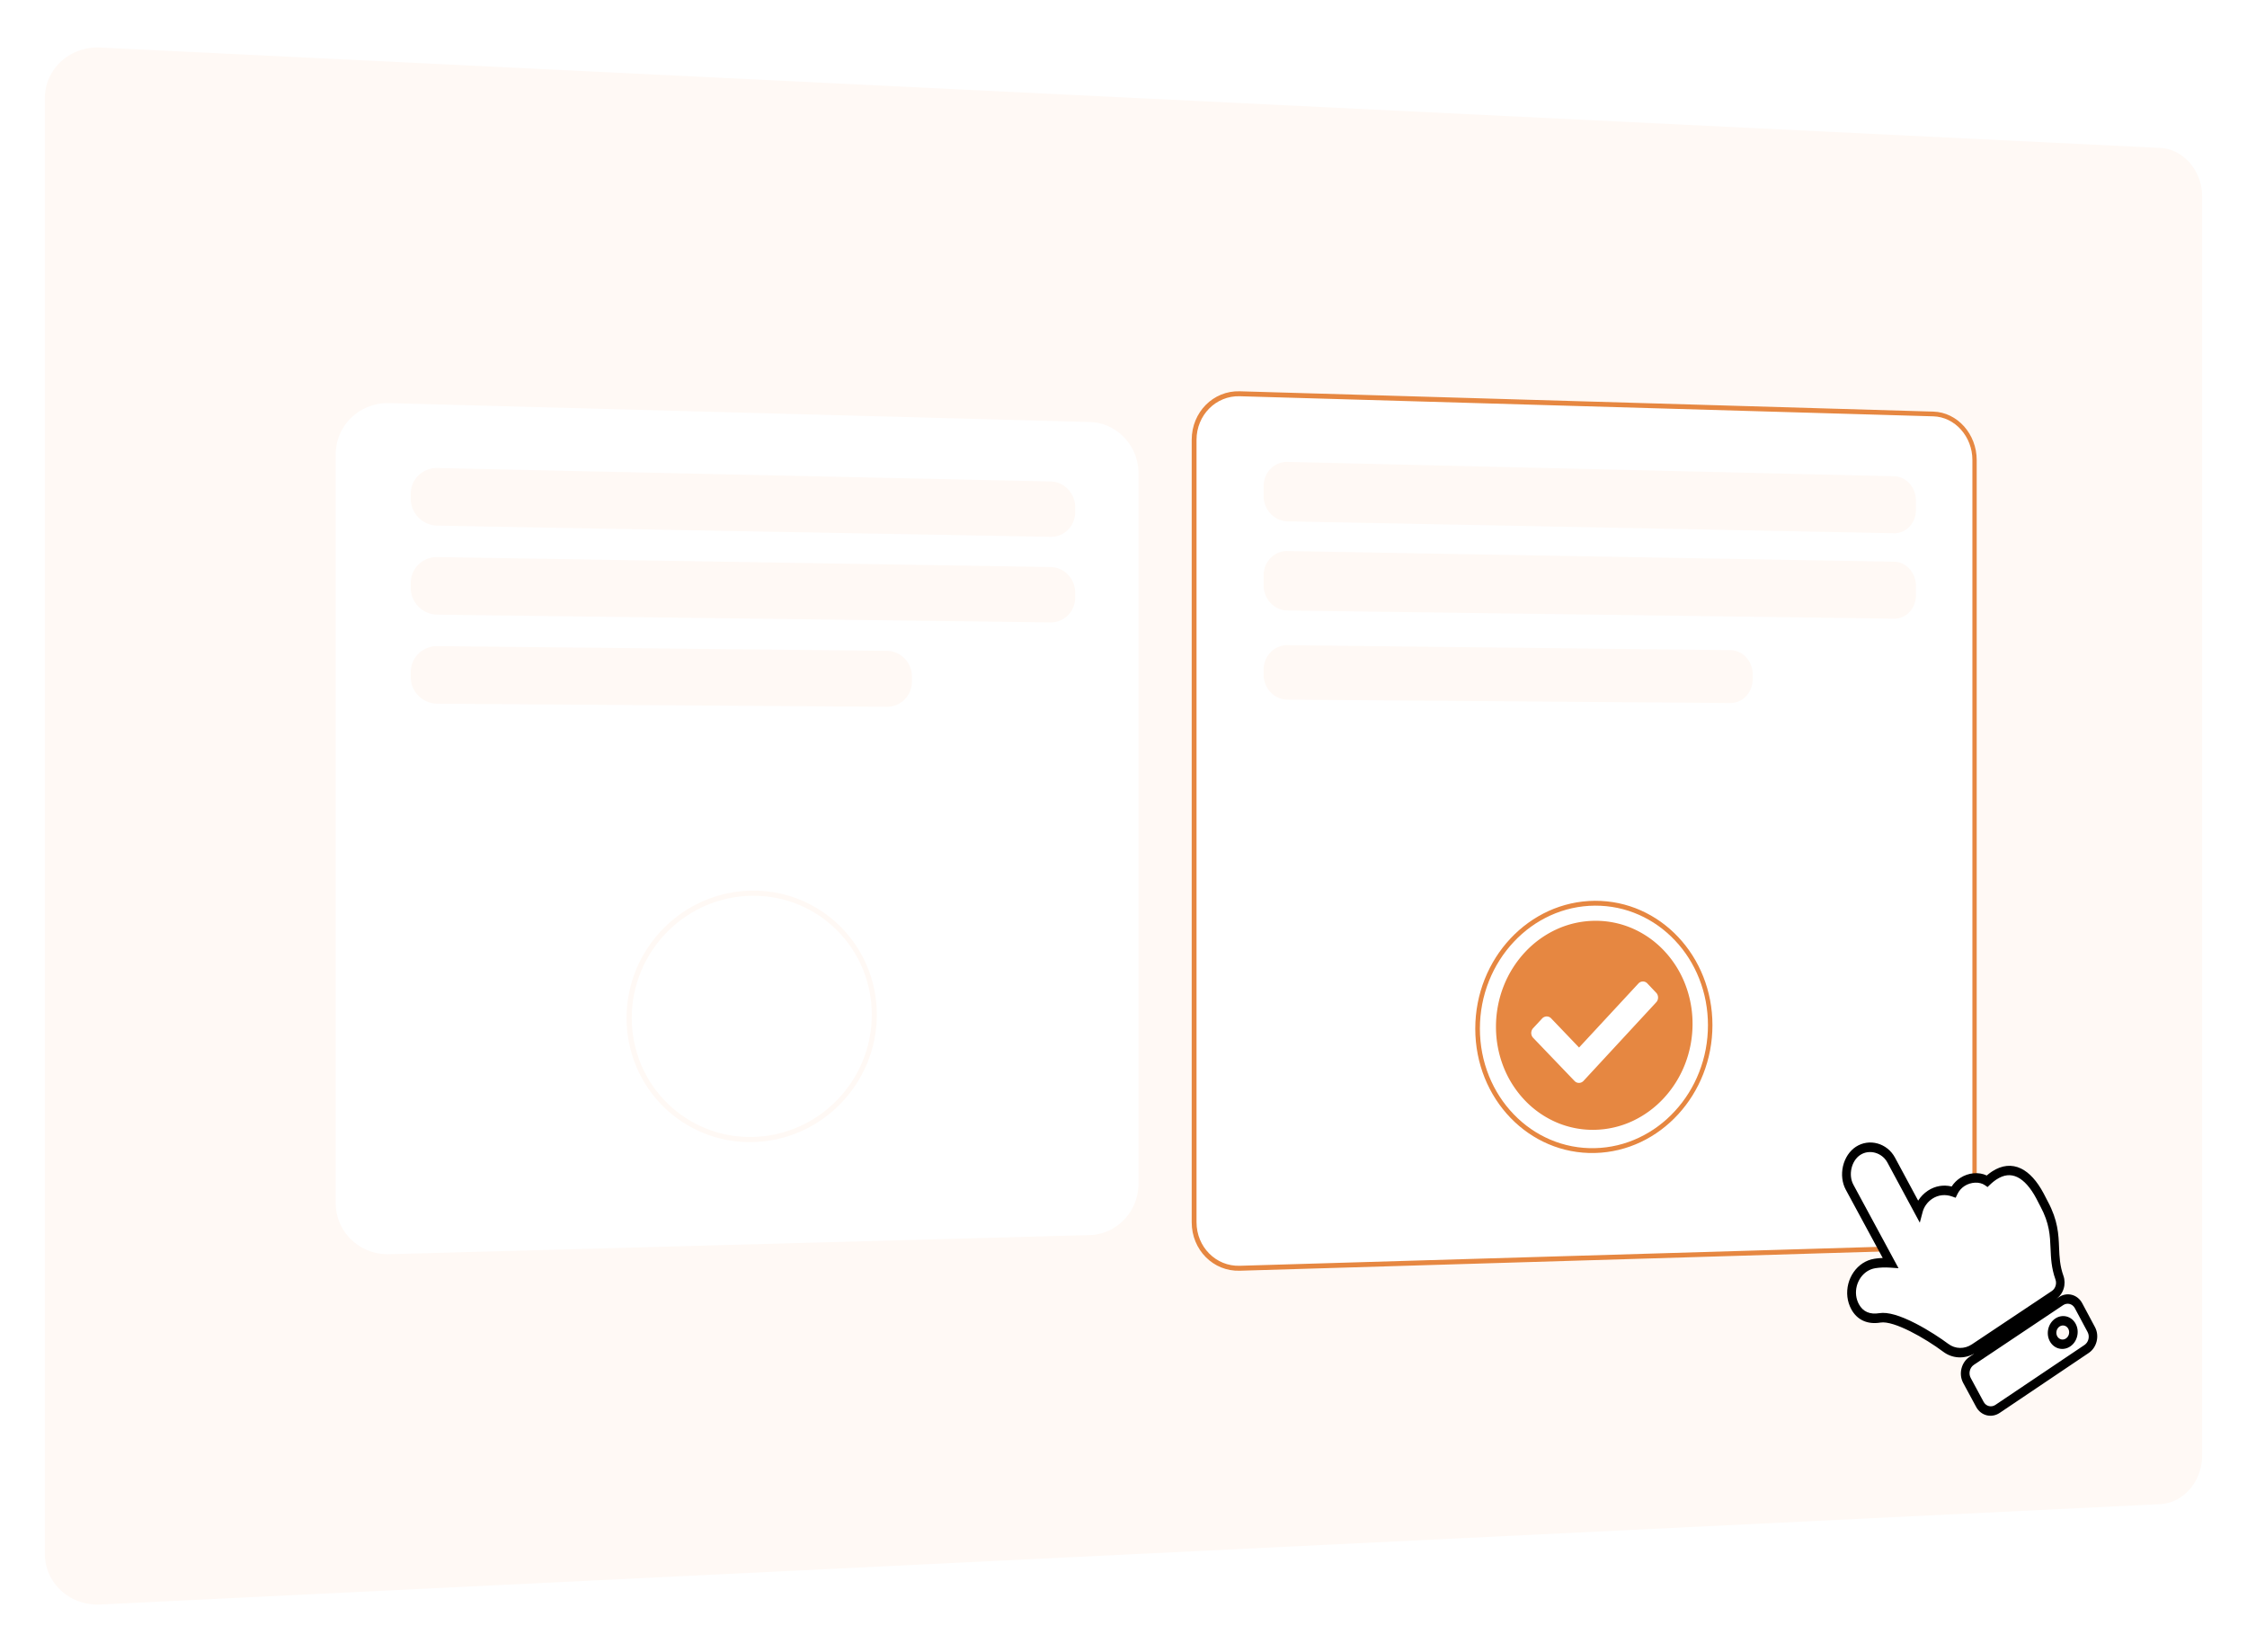 <svg id="Group_1140" data-name="Group 1140" xmlns="http://www.w3.org/2000/svg" xmlns:xlink="http://www.w3.org/1999/xlink" width="451.057" height="331.627" viewBox="0 0 451.057 331.627">
  <defs>
    <filter id="Rectangle_527" x="0" y="0" width="451.057" height="331.627" filterUnits="userSpaceOnUse">
      <feOffset dy="3" input="SourceAlpha"/>
      <feGaussianBlur stdDeviation="3" result="blur"/>
      <feFlood flood-opacity="0.161"/>
      <feComposite operator="in" in2="blur"/>
      <feComposite in="SourceGraphic"/>
    </filter>
    <filter id="Rectangle_528" x="58.386" y="71.628" width="179.154" height="189.428" filterUnits="userSpaceOnUse">
      <feOffset dy="3" input="SourceAlpha"/>
      <feGaussianBlur stdDeviation="3" result="blur-2"/>
      <feFlood flood-opacity="0.161"/>
      <feComposite operator="in" in2="blur-2"/>
      <feComposite in="SourceGraphic"/>
    </filter>
    <filter id="Rectangle_529" x="230.217" y="69.257" width="175.58" height="195.115" filterUnits="userSpaceOnUse">
      <feOffset dy="3" input="SourceAlpha"/>
      <feGaussianBlur stdDeviation="3" result="blur-3"/>
      <feFlood flood-opacity="0.161"/>
      <feComposite operator="in" in2="blur-3"/>
      <feComposite in="SourceGraphic"/>
    </filter>
    <filter id="Icon_awesome-hand-point-up" x="349.758" y="205.455" width="84.434" height="96.274" filterUnits="userSpaceOnUse">
      <feOffset dy="3" input="SourceAlpha"/>
      <feGaussianBlur stdDeviation="3" result="blur-4"/>
      <feFlood flood-opacity="0.161"/>
      <feComposite operator="in" in2="blur-4"/>
      <feComposite in="SourceGraphic"/>
    </filter>
  </defs>
  <g transform="matrix(1, 0, 0, 1, 0, 0)" filter="url(#Rectangle_527)">
    <path id="Rectangle_527-2" data-name="Rectangle 527" d="M20.181,6.545,433.628,26.694a7.984,7.984,0,0,1,3.287.894,9.053,9.053,0,0,1,2.678,2.13,10.068,10.068,0,0,1,1.8,3.052,10.436,10.436,0,0,1,.66,3.661V289.2a10.436,10.436,0,0,1-.66,3.661,10.068,10.068,0,0,1-1.8,3.052,9.053,9.053,0,0,1-2.678,2.131,7.983,7.983,0,0,1-3.287.894L20.181,319.082a11.217,11.217,0,0,1-4.343-.633,10.538,10.538,0,0,1-3.555-2.135A10.032,10.032,0,0,1,9,308.849V16.778a10.032,10.032,0,0,1,3.283-7.464,10.539,10.539,0,0,1,3.555-2.135A11.217,11.217,0,0,1,20.181,6.545Z" transform="translate(0)" fill="#fff9f5"/>
  </g>
  <g transform="matrix(1, 0, 0, 1, 0, 0)" filter="url(#Rectangle_528)">
    <path id="Rectangle_528-2" data-name="Rectangle 528" d="M19.779,6.291l140.6,3.791a9.692,9.692,0,0,1,3.812.894,10.142,10.142,0,0,1,3.105,2.237,10.426,10.426,0,0,1,2.856,7.175v142.6a10.429,10.429,0,0,1-2.856,7.176,10.147,10.147,0,0,1-3.105,2.238,9.7,9.7,0,0,1-3.812.895l-140.6,3.838a10.746,10.746,0,0,1-4.187-.716,10.432,10.432,0,0,1-3.427-2.173A10.165,10.165,0,0,1,9,166.846V16.582a10.168,10.168,0,0,1,3.165-7.4,10.436,10.436,0,0,1,3.427-2.174A10.748,10.748,0,0,1,19.779,6.291Z" transform="translate(58.39 71.63)" fill="#fff"/>
  </g>
  <g transform="matrix(1, 0, 0, 1, 0, 0)" filter="url(#Rectangle_529)">
    <g id="Rectangle_529-2" data-name="Rectangle 529" transform="translate(230.22 69.26)" fill="#fff">
      <path d="M18.641,6.283l139.234,4.081a8.239,8.239,0,0,1,3.395.846,9.081,9.081,0,0,1,2.766,2.114,9.95,9.95,0,0,1,1.862,3.066,10.352,10.352,0,0,1,.682,3.708V168.912a10.356,10.356,0,0,1-.682,3.709,9.959,9.959,0,0,1-1.862,3.068,9.09,9.09,0,0,1-2.766,2.115,8.242,8.242,0,0,1-3.395.848L18.641,182.826a9.142,9.142,0,0,1-3.745-.673A9.264,9.264,0,0,1,11.83,180.1a9.661,9.661,0,0,1-2.07-3.12A10.117,10.117,0,0,1,9,173.108V16.006a10.12,10.12,0,0,1,.76-3.874,9.67,9.67,0,0,1,2.07-3.121A9.273,9.273,0,0,1,14.9,6.958,9.144,9.144,0,0,1,18.641,6.283Z" stroke="none"/>
      <path d="M 157.875 177.701 C 158.958 177.669 159.99 177.399 160.928 176.938 C 161.865 176.477 162.71 175.826 163.418 175.032 C 164.127 174.239 164.7 173.303 165.097 172.271 C 165.493 171.239 165.712 170.112 165.712 168.935 L 165.712 20.074 C 165.712 18.898 165.493 17.771 165.097 16.739 C 164.7 15.708 164.127 14.772 163.418 13.979 C 162.71 13.185 161.865 12.535 160.928 12.075 C 159.99 11.615 158.958 11.345 157.875 11.314 L 18.641 7.28 C 17.448 7.245 16.31 7.464 15.274 7.89 C 14.237 8.315 13.301 8.948 12.515 9.74 C 11.729 10.533 11.092 11.485 10.651 12.549 C 10.211 13.614 9.967 14.79 9.967 16.032 L 9.967 173.082 C 9.967 174.323 10.211 175.5 10.651 176.564 C 11.092 177.628 11.729 178.58 12.515 179.372 C 13.301 180.164 14.237 180.796 15.274 181.221 C 16.31 181.645 17.448 181.864 18.641 181.828 L 157.875 177.701 M 157.875 178.652 L 18.641 182.826 C 17.313 182.865 16.047 182.624 14.895 182.153 C 13.742 181.682 12.703 180.981 11.83 180.102 C 10.956 179.222 10.249 178.165 9.76 176.982 C 9.271 175.798 9 174.49 9 173.108 L 9 16.006 C 9 14.625 9.271 13.316 9.76 12.132 C 10.249 10.949 10.956 9.891 11.83 9.011 C 12.703 8.131 13.742 7.43 14.895 6.958 C 16.047 6.486 17.313 6.244 18.641 6.283 L 157.875 10.363 C 159.08 10.398 160.227 10.698 161.27 11.209 C 162.311 11.719 163.249 12.441 164.036 13.322 C 164.822 14.203 165.458 15.242 165.898 16.389 C 166.337 17.535 166.58 18.788 166.58 20.097 L 166.58 168.912 C 166.58 170.221 166.337 171.474 165.898 172.621 C 165.458 173.767 164.822 174.807 164.036 175.688 C 163.249 176.57 162.311 177.292 161.27 177.804 C 160.227 178.315 159.08 178.616 157.875 178.652 Z" stroke="none" fill="#e68741"/>
    </g>
  </g>
  <g id="Group_1129" data-name="Group 1129" transform="translate(296.142 180.678)">
    <path id="Icon_awesome-check-circle" data-name="Icon awesome-check-circle" d="M39.458,20.838a22.244,22.244,0,0,1-1.53,8.138,21.569,21.569,0,0,1-4.182,6.71,20.179,20.179,0,0,1-6.224,4.608,18.849,18.849,0,0,1-7.659,1.813,18.5,18.5,0,0,1-7.7-1.484,19.321,19.321,0,0,1-6.318-4.382,20.7,20.7,0,0,1-4.275-6.625A21.881,21.881,0,0,1,0,21.422a22.24,22.24,0,0,1,1.571-8.241A21.544,21.544,0,0,1,5.846,6.429,20.136,20.136,0,0,1,12.164,1.86a18.82,18.82,0,0,1,7.7-1.711,18.5,18.5,0,0,1,7.659,1.586,19.355,19.355,0,0,1,6.224,4.424,20.733,20.733,0,0,1,4.182,6.587A21.89,21.89,0,0,1,39.458,20.838ZM17.579,32.279,32.166,16.508a1.378,1.378,0,0,0,.277-.449,1.44,1.44,0,0,0,.092-.508,1.421,1.421,0,0,0-.092-.506,1.331,1.331,0,0,0-.277-.442L30.38,12.717a1.236,1.236,0,0,0-.418-.291,1.189,1.189,0,0,0-.476-.093,1.206,1.206,0,0,0-.476.1,1.279,1.279,0,0,0-.418.3L16.678,25.589l-5.6-5.853a1.249,1.249,0,0,0-.424-.292,1.21,1.21,0,0,0-.482-.093,1.231,1.231,0,0,0-.482.106,1.3,1.3,0,0,0-.424.3L7.455,21.709a1.391,1.391,0,0,0-.282.454,1.443,1.443,0,0,0-.094.513,1.42,1.42,0,0,0,.094.51,1.336,1.336,0,0,0,.282.445l8.32,8.68a1.237,1.237,0,0,0,.422.29,1.2,1.2,0,0,0,.48.09,1.226,1.226,0,0,0,.48-.108A1.3,1.3,0,0,0,17.579,32.279Z" transform="translate(4.157 4.01)" fill="#e68741"/>
    <g id="Ellipse_1" data-name="Ellipse 1" fill="none">
      <path d="M24,.146a22.324,22.324,0,0,1,9.236,1.926,23.354,23.354,0,0,1,7.5,5.342,25.015,25.015,0,0,1,5.034,7.941,26.41,26.41,0,0,1,1.841,9.751,26.84,26.84,0,0,1-1.841,9.806A26.031,26.031,0,0,1,40.734,43a24.356,24.356,0,0,1-7.5,5.565A22.748,22.748,0,0,1,24,50.771,22.313,22.313,0,0,1,14.7,48.994,23.3,23.3,0,0,1,7.07,43.713a24.972,24.972,0,0,1-5.17-8,26.4,26.4,0,0,1-1.9-9.9A26.834,26.834,0,0,1,1.9,15.86,26,26,0,0,1,7.07,7.708,24.293,24.293,0,0,1,14.7,2.2,22.706,22.706,0,0,1,24,.146Z" stroke="none"/>
      <path d="M 23.999 49.797 C 24.772 49.779 25.538 49.721 26.296 49.623 C 27.055 49.526 27.805 49.388 28.547 49.212 C 29.289 49.035 30.022 48.819 30.745 48.564 C 31.467 48.31 32.179 48.016 32.881 47.684 C 33.558 47.363 34.217 47.01 34.858 46.625 C 35.499 46.24 36.121 45.824 36.723 45.377 C 37.325 44.93 37.908 44.453 38.47 43.945 C 39.032 43.437 39.574 42.9 40.093 42.333 C 40.613 41.767 41.105 41.178 41.567 40.569 C 42.03 39.959 42.464 39.329 42.868 38.679 C 43.273 38.029 43.648 37.36 43.993 36.671 C 44.338 35.983 44.652 35.276 44.936 34.551 C 45.23 33.802 45.488 33.041 45.709 32.271 C 45.93 31.501 46.115 30.721 46.263 29.933 C 46.411 29.146 46.522 28.35 46.596 27.547 C 46.671 26.745 46.708 25.935 46.708 25.12 C 46.708 24.305 46.671 23.496 46.596 22.696 C 46.522 21.895 46.411 21.103 46.263 20.32 C 46.115 19.536 45.93 18.762 45.709 17.999 C 45.488 17.235 45.23 16.482 44.936 15.741 C 44.652 15.025 44.338 14.328 43.993 13.65 C 43.648 12.972 43.273 12.313 42.868 11.675 C 42.464 11.037 42.03 10.42 41.567 9.824 C 41.105 9.229 40.613 8.655 40.093 8.104 C 39.574 7.553 39.032 7.031 38.47 6.541 C 37.908 6.05 37.325 5.589 36.723 5.16 C 36.121 4.731 35.499 4.334 34.858 3.968 C 34.217 3.602 33.558 3.269 32.881 2.968 C 32.179 2.657 31.467 2.385 30.745 2.151 C 30.022 1.918 29.289 1.724 28.547 1.57 C 27.805 1.415 27.055 1.3 26.296 1.225 C 25.538 1.15 24.772 1.115 23.999 1.12 C 23.227 1.125 22.459 1.17 21.699 1.255 C 20.938 1.341 20.183 1.466 19.437 1.631 C 18.69 1.796 17.952 2 17.223 2.245 C 16.493 2.489 15.773 2.773 15.063 3.096 C 14.378 3.409 13.709 3.754 13.059 4.132 C 12.408 4.511 11.776 4.921 11.163 5.364 C 10.55 5.806 9.956 6.281 9.383 6.786 C 8.809 7.291 8.256 7.828 7.725 8.395 C 7.193 8.962 6.69 9.551 6.216 10.163 C 5.742 10.775 5.297 11.409 4.882 12.064 C 4.467 12.719 4.081 13.394 3.727 14.089 C 3.372 14.784 3.048 15.499 2.756 16.232 C 2.453 16.992 2.188 17.762 1.96 18.543 C 1.732 19.323 1.542 20.114 1.389 20.914 C 1.237 21.713 1.122 22.521 1.045 23.337 C 0.969 24.152 0.93 24.974 0.93 25.802 C 0.93 26.63 0.969 27.452 1.045 28.265 C 1.122 29.077 1.237 29.882 1.389 30.677 C 1.542 31.472 1.732 32.257 1.96 33.031 C 2.188 33.805 2.453 34.568 2.756 35.318 C 3.048 36.042 3.372 36.747 3.727 37.432 C 4.081 38.116 4.467 38.78 4.882 39.423 C 5.297 40.065 5.742 40.686 6.216 41.284 C 6.69 41.881 7.193 42.456 7.725 43.007 C 8.256 43.558 8.809 44.078 9.383 44.567 C 9.956 45.055 10.55 45.511 11.163 45.936 C 11.776 46.36 12.408 46.752 13.059 47.111 C 13.709 47.469 14.378 47.795 15.063 48.087 C 15.773 48.389 16.493 48.651 17.223 48.874 C 17.952 49.097 18.69 49.279 19.437 49.422 C 20.183 49.565 20.938 49.668 21.699 49.73 C 22.459 49.793 23.227 49.815 23.999 49.797 M 23.999 50.771 C 20.709 50.848 17.568 50.213 14.705 48.994 C 11.836 47.774 9.247 45.969 7.07 43.713 C 4.89 41.454 3.123 38.743 1.9 35.715 C 0.677 32.685 -3.306408779716686e-15 29.34 -3.306408779716686e-15 25.816 C -3.306408779716686e-15 22.292 0.677 18.927 1.9 15.86 C 3.123 12.796 4.89 10.033 7.07 7.708 C 9.247 5.387 11.836 3.505 14.705 2.199 C 17.568 0.896 20.709 0.167 23.999 0.146 C 27.282 0.126 30.403 0.813 33.235 2.072 C 36.062 3.328 38.603 5.154 40.734 7.414 C 42.861 9.67 44.58 12.362 45.767 15.355 C 46.953 18.346 47.609 21.64 47.609 25.107 C 47.609 28.573 46.953 31.887 45.767 34.913 C 44.58 37.941 42.861 40.684 40.734 43.004 C 38.603 45.328 36.062 47.229 33.235 48.57 C 30.403 49.913 27.282 50.693 23.999 50.771 Z" stroke="none" fill="#e68741"/>
    </g>
  </g>
  <g id="Group_1130" data-name="Group 1130" transform="translate(125.776 178.652)">
    <g id="Ellipse_1-2" data-name="Ellipse 1" transform="translate(0 0)" fill="#fff">
      <path d="M25.321.129A24.736,24.736,0,0,1,48.289,15.31a25.076,25.076,0,0,1,1.943,9.725,25.463,25.463,0,0,1-1.943,9.777A25.757,25.757,0,0,1,35.066,48.42a25.139,25.139,0,0,1-9.745,2.188A24.736,24.736,0,0,1,2,35.579a25.07,25.07,0,0,1-2-9.872,25.462,25.462,0,0,1,2-9.925A25.753,25.753,0,0,1,15.514,2.17,25.123,25.123,0,0,1,25.321.129Z" stroke="none"/>
      <path d="M 25.321 49.577 C 26.134 49.56 26.94 49.503 27.739 49.406 C 28.537 49.309 29.327 49.173 30.108 48.998 C 30.889 48.823 31.66 48.609 32.421 48.356 C 33.181 48.103 33.931 47.812 34.669 47.482 C 35.381 47.163 36.076 46.813 36.75 46.43 C 37.424 46.048 38.079 45.635 38.713 45.19 C 39.347 44.746 39.961 44.272 40.552 43.767 C 41.144 43.263 41.714 42.728 42.261 42.165 C 42.808 41.602 43.325 41.017 43.812 40.411 C 44.299 39.805 44.756 39.179 45.182 38.532 C 45.608 37.886 46.002 37.221 46.365 36.536 C 46.728 35.852 47.06 35.149 47.359 34.428 C 47.668 33.683 47.939 32.926 48.172 32.16 C 48.405 31.394 48.599 30.619 48.755 29.836 C 48.911 29.052 49.028 28.261 49.106 27.462 C 49.184 26.664 49.223 25.859 49.223 25.048 C 49.223 24.237 49.184 23.433 49.106 22.637 C 49.028 21.84 48.911 21.052 48.755 20.273 C 48.599 19.493 48.405 18.723 48.172 17.964 C 47.939 17.204 47.668 16.455 47.359 15.718 C 47.06 15.005 46.728 14.311 46.365 13.636 C 46.002 12.962 45.608 12.306 45.182 11.672 C 44.756 11.037 44.299 10.423 43.812 9.83 C 43.325 9.237 42.808 8.666 42.261 8.117 C 41.714 7.569 41.144 7.05 40.552 6.561 C 39.961 6.072 39.347 5.614 38.713 5.187 C 38.079 4.76 37.424 4.364 36.75 4 C 36.076 3.636 35.381 3.303 34.669 3.004 C 33.931 2.694 33.181 2.422 32.421 2.19 C 31.66 1.958 30.889 1.764 30.108 1.61 C 29.327 1.456 28.537 1.341 27.739 1.266 C 26.94 1.19 26.134 1.155 25.321 1.159 C 24.508 1.164 23.7 1.208 22.899 1.293 C 22.099 1.377 21.305 1.501 20.519 1.664 C 19.733 1.828 18.956 2.031 18.189 2.274 C 17.421 2.516 16.663 2.798 15.916 3.119 C 15.194 3.429 14.491 3.773 13.806 4.148 C 13.122 4.524 12.456 4.932 11.811 5.372 C 11.166 5.812 10.541 6.283 9.937 6.785 C 9.334 7.288 8.752 7.821 8.193 8.384 C 7.633 8.948 7.104 9.534 6.605 10.142 C 6.106 10.751 5.637 11.381 5.2 12.032 C 4.763 12.683 4.358 13.354 3.985 14.045 C 3.612 14.737 3.271 15.447 2.963 16.176 C 2.645 16.931 2.365 17.697 2.125 18.474 C 1.885 19.25 1.685 20.037 1.525 20.832 C 1.364 21.627 1.243 22.43 1.163 23.241 C 1.082 24.052 1.042 24.87 1.042 25.693 C 1.042 26.517 1.082 27.334 1.163 28.143 C 1.243 28.951 1.364 29.752 1.525 30.542 C 1.685 31.333 1.885 32.114 2.125 32.884 C 2.365 33.654 2.645 34.413 2.963 35.159 C 3.271 35.88 3.612 36.581 3.985 37.263 C 4.358 37.944 4.763 38.605 5.2 39.244 C 5.637 39.883 6.106 40.501 6.605 41.096 C 7.104 41.69 7.633 42.263 8.193 42.811 C 8.752 43.36 9.334 43.877 9.937 44.363 C 10.541 44.849 11.166 45.304 11.811 45.727 C 12.456 46.149 13.122 46.539 13.806 46.897 C 14.491 47.254 15.194 47.578 15.916 47.869 C 16.663 48.17 17.421 48.432 18.189 48.654 C 18.956 48.876 19.733 49.058 20.519 49.201 C 21.305 49.343 22.099 49.446 22.899 49.509 C 23.7 49.571 24.508 49.594 25.321 49.577 M 25.321 50.607 C 21.85 50.682 18.535 50.046 15.514 48.829 C 12.487 47.61 9.757 45.809 7.459 43.558 C 5.159 41.303 3.295 38.599 2.005 35.579 C 0.714 32.557 -3.70200069465523e-15 29.221 -3.70200069465523e-15 25.707 C -3.70200069465523e-15 22.194 0.714 18.839 2.005 15.782 C 3.295 12.728 5.159 9.973 7.459 7.657 C 9.757 5.345 12.487 3.47 15.514 2.17 C 18.535 0.872 21.85 0.147 25.321 0.129 C 28.785 0.111 32.077 0.799 35.066 2.056 C 38.048 3.31 40.73 5.132 42.978 7.387 C 45.222 9.639 47.036 12.324 48.289 15.31 C 49.54 18.293 50.232 21.578 50.232 25.034 C 50.232 28.491 49.54 31.795 48.289 34.811 C 47.036 37.83 45.222 40.564 42.978 42.876 C 40.73 45.191 38.048 47.085 35.066 48.42 C 32.077 49.757 28.785 50.532 25.321 50.607 Z" stroke="none" fill="#fff9f5"/>
    </g>
  </g>
  <path id="Rectangle_530" data-name="Rectangle 530" d="M5.348.087l123.1,2a4.853,4.853,0,0,1,1.917.428,5.032,5.032,0,0,1,1.564,1.106,5.173,5.173,0,0,1,1.439,3.588V8.217a5.1,5.1,0,0,1-.386,1.957,4.971,4.971,0,0,1-1.053,1.589,4.835,4.835,0,0,1-1.564,1.061,4.771,4.771,0,0,1-1.917.373L5.348,11.652a5.442,5.442,0,0,1-3.779-1.589A5.366,5.366,0,0,1,.421,8.374,5.214,5.214,0,0,1,0,6.319V5.266a5.124,5.124,0,0,1,1.568-3.7,5.248,5.248,0,0,1,1.7-1.1A5.351,5.351,0,0,1,5.348.087Z" transform="translate(82.457 111.736)" fill="#fff9f5"/>
  <path id="Rectangle_534" data-name="Rectangle 534" d="M4.782.084,126.557,2.225a4.122,4.122,0,0,1,1.708.4,4.5,4.5,0,0,1,1.393,1.045A4.92,4.92,0,0,1,130.6,5.2a5.15,5.15,0,0,1,.344,1.858v1.9a5.065,5.065,0,0,1-.344,1.848,4.721,4.721,0,0,1-.939,1.5,4.3,4.3,0,0,1-1.393,1,4.043,4.043,0,0,1-1.708.351L4.782,12.015A4.639,4.639,0,0,1,2.922,11.6,4.878,4.878,0,0,1,1.4,10.511a5.1,5.1,0,0,1-1.026-1.6A5.176,5.176,0,0,1,0,6.971V4.979A5.087,5.087,0,0,1,.376,3.047,4.888,4.888,0,0,1,1.4,1.482,4.671,4.671,0,0,1,2.922.442,4.554,4.554,0,0,1,4.782.084Z" transform="translate(253.655 110.533)" fill="#fff9f5"/>
  <path id="Rectangle_532" data-name="Rectangle 532" d="M5.348.056l90.22.952a4.988,4.988,0,0,1,1.959.422,5.1,5.1,0,0,1,1.6,1.11A5.171,5.171,0,0,1,100.6,6.159V7.178a5.126,5.126,0,0,1-.395,1.981,5.059,5.059,0,0,1-1.076,1.613,4.943,4.943,0,0,1-3.557,1.469l-90.22-.619a5.41,5.41,0,0,1-3.779-1.567A5.324,5.324,0,0,1,.421,8.372,5.2,5.2,0,0,1,0,6.319V5.266A5.144,5.144,0,0,1,.421,3.22,5.2,5.2,0,0,1,1.568,1.558a5.288,5.288,0,0,1,1.7-1.11A5.367,5.367,0,0,1,5.348.056Z" transform="translate(82.457 129.639)" fill="#fff9f5"/>
  <path id="Rectangle_533" data-name="Rectangle 533" d="M4.782.054l88.913,1a4.241,4.241,0,0,1,1.747.4A4.559,4.559,0,0,1,96.867,2.5a4.927,4.927,0,0,1,.96,1.541,5.14,5.14,0,0,1,.352,1.878v.963a5.088,5.088,0,0,1-.352,1.871,4.805,4.805,0,0,1-.96,1.523,4.44,4.44,0,0,1-1.425,1.021,4.192,4.192,0,0,1-1.747.366L4.782,10.99a4.622,4.622,0,0,1-1.859-.4A4.837,4.837,0,0,1,1.4,9.507,5.057,5.057,0,0,1,.376,7.916,5.159,5.159,0,0,1,0,5.975v-1A5.105,5.105,0,0,1,.376,3.045,4.93,4.93,0,0,1,1.4,1.473,4.712,4.712,0,0,1,2.922.424,4.571,4.571,0,0,1,4.782.054Z" transform="translate(253.655 129.454)" fill="#fff9f5"/>
  <path id="Rectangle_531" data-name="Rectangle 531" d="M5.348.117l123.1,2.7a4.871,4.871,0,0,1,1.917.439,5.073,5.073,0,0,1,1.564,1.115,5.2,5.2,0,0,1,1.439,3.6V8.977a5.086,5.086,0,0,1-.386,1.955,4.932,4.932,0,0,1-1.053,1.583,4.757,4.757,0,0,1-3.481,1.414L5.348,11.682A5.472,5.472,0,0,1,.421,8.377,5.232,5.232,0,0,1,0,6.319V5.266a5.094,5.094,0,0,1,1.568-3.69A5.208,5.208,0,0,1,3.268.485,5.335,5.335,0,0,1,5.348.117Z" transform="translate(82.457 93.832)" fill="#fff9f5"/>
  <path id="Rectangle_535" data-name="Rectangle 535" d="M4.782.113,126.557,2.988a4.139,4.139,0,0,1,1.708.415,4.537,4.537,0,0,1,1.393,1.053,4.96,4.96,0,0,1,.939,1.535,5.167,5.167,0,0,1,.344,1.86v1.9A5.049,5.049,0,0,1,130.6,11.6a4.683,4.683,0,0,1-.939,1.494,4.268,4.268,0,0,1-1.393.993,4.029,4.029,0,0,1-1.708.341L4.782,12.043a4.657,4.657,0,0,1-1.859-.427,4.919,4.919,0,0,1-1.52-1.1,5.14,5.14,0,0,1-1.026-1.6A5.194,5.194,0,0,1,0,6.971V4.979a5.07,5.07,0,0,1,.376-1.93A4.848,4.848,0,0,1,1.4,1.491,4.632,4.632,0,0,1,2.922.46,4.54,4.54,0,0,1,4.782.113Z" transform="translate(253.655 92.609)" fill="#fff9f5"/>
  <g transform="matrix(1, 0, 0, 1, 0, 0)" filter="url(#Icon_awesome-hand-point-up)">
    <g id="Icon_awesome-hand-point-up-2" data-name="Icon awesome-hand-point-up" transform="translate(349.76 205.46)" fill="#fff">
      <path d="M23.236,22.552a4.417,4.417,0,0,1,1.8-.672,4.588,4.588,0,0,1,1.867.132,4.813,4.813,0,0,1,1.692.867,4.956,4.956,0,0,1,1.279,1.535l5.471,10.159a5.5,5.5,0,0,1,.936-1.9,5.658,5.658,0,0,1,1.607-1.442,5.2,5.2,0,0,1,2.1-.709,5.376,5.376,0,0,1,2.407.3,4.94,4.94,0,0,1,1.371-1.731,5.041,5.041,0,0,1,1.817-.921,4.876,4.876,0,0,1,1.911-.14,3.742,3.742,0,0,1,1.654.614,7.908,7.908,0,0,1,3.01-1.916,4.468,4.468,0,0,1,2.8,0,6.393,6.393,0,0,1,2.542,1.7,14.038,14.038,0,0,1,2.221,3.165c.037.069.1.188.173.332l.248.481.248.48c.074.143.136.262.173.33A17.123,17.123,0,0,1,62.2,37.425a19.792,19.792,0,0,1,.47,3.586c.061,1.139.075,2.244.189,3.386a14.835,14.835,0,0,0,.787,3.609,3,3,0,0,1,.173.985,3.12,3.12,0,0,1-.147.972,3.036,3.036,0,0,1-.439.869,2.786,2.786,0,0,1-.7.676L46.5,62.207h0a5.186,5.186,0,0,1-1.373.651,4.892,4.892,0,0,1-1.466.212,4.719,4.719,0,0,1-1.466-.248,4.854,4.854,0,0,1-1.371-.728c-.7-.524-1.665-1.2-2.771-1.9s-2.356-1.441-3.622-2.1A24.7,24.7,0,0,0,30.7,56.5a7.026,7.026,0,0,0-3.092-.413,6.117,6.117,0,0,1-1.545.067,4.462,4.462,0,0,1-1.369-.339,3.984,3.984,0,0,1-1.157-.761,4.719,4.719,0,0,1-.908-1.2,5.9,5.9,0,0,1-.712-2.74,6.3,6.3,0,0,1,.561-2.682,5.927,5.927,0,0,1,1.626-2.142,5.184,5.184,0,0,1,2.48-1.123q.373-.06.756-.1t.777-.052q.394-.015.8-.008t.819.036l-8.217-15.2a5.282,5.282,0,0,1-.591-1.948,6.2,6.2,0,0,1,.129-2.059,5.929,5.929,0,0,1,.79-1.879A4.75,4.75,0,0,1,23.236,22.552ZM46.03,64.712,63.966,52.725a2.492,2.492,0,0,1,.968-.39,2.335,2.335,0,0,1,.983.042,2.385,2.385,0,0,1,.885.445,2.616,2.616,0,0,1,.674.818l2.564,4.8a2.921,2.921,0,0,1,.324,1.05,3.123,3.123,0,0,1-.068,1.081,3.073,3.073,0,0,1-.431.988,2.8,2.8,0,0,1-.763.769L51.231,74.35a2.544,2.544,0,0,1-.977.4,2.372,2.372,0,0,1-.994-.035,2.4,2.4,0,0,1-.9-.441,2.609,2.609,0,0,1-.683-.818l-2.6-4.822a2.92,2.92,0,0,1-.33-1.058,3.126,3.126,0,0,1,.07-1.091,3.093,3.093,0,0,1,.438-1A2.842,2.842,0,0,1,46.03,64.712ZM63.239,57.02a2.337,2.337,0,0,0-.639.642,2.562,2.562,0,0,0-.361.825,2.6,2.6,0,0,0-.057.9,2.435,2.435,0,0,0,.272.877,2.176,2.176,0,0,0,.564.681,1.985,1.985,0,0,0,.739.369,1.948,1.948,0,0,0,.82.032,2.083,2.083,0,0,0,.806-.328,2.338,2.338,0,0,0,.638-.642,2.562,2.562,0,0,0,.36-.824,2.6,2.6,0,0,0,.057-.9,2.435,2.435,0,0,0-.271-.876A2.176,2.176,0,0,0,65.6,57.1a1.985,1.985,0,0,0-.738-.37,1.948,1.948,0,0,0-.82-.034A2.082,2.082,0,0,0,63.239,57.02Z" stroke="none"/>
      <path d="M 69.529 63.123 L 51.664 75.152 C 51.251 75.43 50.808 75.606 50.362 75.684 C 49.915 75.763 49.465 75.746 49.036 75.638 C 48.608 75.531 48.201 75.333 47.841 75.051 C 47.481 74.77 47.169 74.404 46.93 73.962 L 44.323 69.139 C 44.084 68.695 43.94 68.216 43.884 67.729 C 43.829 67.241 43.862 66.747 43.978 66.273 C 44.093 65.799 44.29 65.346 44.562 64.942 C 44.834 64.539 45.181 64.184 45.596 63.907 L 46.48 63.316 L 46.457 63.301 C 45.96 63.571 45.441 63.765 44.912 63.882 C 44.384 63.999 43.847 64.04 43.315 64.005 C 42.784 63.969 42.258 63.858 41.753 63.671 C 41.248 63.483 40.763 63.22 40.313 62.881 C 39.415 62.208 38.348 61.479 37.211 60.771 C 36.073 60.061 34.865 59.372 33.684 58.781 C 32.502 58.19 31.348 57.696 30.32 57.377 C 29.292 57.059 28.39 56.916 27.714 57.027 C 27.064 57.134 26.447 57.155 25.868 57.093 C 25.29 57.031 24.749 56.886 24.254 56.66 C 23.759 56.434 23.308 56.127 22.908 55.743 C 22.508 55.359 22.159 54.896 21.866 54.359 C 21.656 53.972 21.485 53.567 21.354 53.151 C 21.223 52.734 21.131 52.305 21.081 51.87 C 21.03 51.435 21.02 50.993 21.052 50.549 C 21.083 50.106 21.156 49.661 21.27 49.22 C 21.38 48.797 21.527 48.387 21.708 47.996 C 21.889 47.604 22.103 47.232 22.347 46.884 C 22.59 46.536 22.863 46.213 23.16 45.92 C 23.458 45.627 23.781 45.365 24.124 45.14 C 24.304 45.021 24.489 44.913 24.678 44.816 C 24.867 44.718 25.06 44.631 25.257 44.555 C 25.454 44.478 25.655 44.412 25.859 44.357 C 26.063 44.302 26.271 44.257 26.482 44.224 C 26.618 44.202 26.755 44.182 26.894 44.165 C 27.032 44.147 27.172 44.132 27.313 44.118 C 27.454 44.105 27.596 44.094 27.74 44.085 C 27.883 44.076 28.027 44.069 28.172 44.064 L 20.753 30.347 C 20.57 30.008 20.42 29.646 20.303 29.268 C 20.187 28.891 20.105 28.497 20.058 28.095 C 20.011 27.692 19.998 27.281 20.022 26.868 C 20.045 26.454 20.104 26.039 20.2 25.629 C 20.296 25.214 20.428 24.815 20.59 24.436 C 20.753 24.057 20.947 23.699 21.168 23.367 C 21.39 23.034 21.638 22.729 21.911 22.455 C 22.183 22.181 22.479 21.939 22.794 21.734 C 23.465 21.3 24.193 21.037 24.932 20.932 C 25.671 20.828 26.42 20.881 27.135 21.081 C 27.849 21.28 28.529 21.625 29.128 22.102 C 29.727 22.58 30.246 23.189 30.638 23.919 L 35.287 32.553 C 35.413 32.353 35.549 32.16 35.696 31.974 C 35.842 31.789 35.999 31.611 36.164 31.441 C 36.33 31.272 36.504 31.111 36.687 30.96 C 36.87 30.81 37.061 30.669 37.259 30.539 C 37.619 30.304 37.992 30.11 38.376 29.957 C 38.76 29.805 39.154 29.694 39.555 29.624 C 39.956 29.555 40.364 29.527 40.774 29.542 C 41.184 29.557 41.597 29.614 42.009 29.713 C 42.121 29.542 42.241 29.378 42.368 29.22 C 42.495 29.062 42.631 28.911 42.773 28.768 C 42.916 28.625 43.065 28.489 43.222 28.361 C 43.378 28.234 43.541 28.114 43.71 28.003 C 44.126 27.731 44.569 27.517 45.024 27.359 C 45.48 27.202 45.948 27.103 46.414 27.061 C 46.88 27.019 47.343 27.035 47.789 27.109 C 48.234 27.184 48.662 27.316 49.058 27.507 C 49.147 27.43 49.237 27.355 49.326 27.282 C 49.416 27.21 49.506 27.14 49.595 27.071 C 49.685 27.003 49.775 26.938 49.864 26.874 C 49.954 26.811 50.043 26.75 50.132 26.691 C 50.62 26.371 51.112 26.119 51.603 25.935 C 52.095 25.75 52.587 25.633 53.075 25.585 C 53.564 25.536 54.049 25.556 54.528 25.644 C 55.007 25.731 55.479 25.887 55.941 26.112 C 56.361 26.316 56.77 26.573 57.17 26.884 C 57.569 27.195 57.958 27.559 58.336 27.975 C 58.714 28.392 59.082 28.861 59.438 29.381 C 59.794 29.901 60.138 30.474 60.471 31.097 C 60.489 31.131 60.513 31.177 60.541 31.231 C 60.569 31.285 60.602 31.347 60.637 31.415 C 60.672 31.484 60.711 31.558 60.751 31.636 C 60.791 31.714 60.833 31.796 60.876 31.878 C 60.92 31.965 60.965 32.052 61.008 32.136 C 61.052 32.22 61.094 32.302 61.133 32.377 C 61.171 32.451 61.207 32.52 61.237 32.578 C 61.267 32.636 61.292 32.683 61.311 32.717 C 61.821 33.668 62.211 34.556 62.51 35.395 C 62.81 36.234 63.019 37.024 63.168 37.78 C 63.316 38.536 63.405 39.258 63.463 39.959 C 63.521 40.661 63.549 41.342 63.576 42.018 C 63.595 42.481 63.614 42.937 63.643 43.393 C 63.671 43.849 63.71 44.304 63.769 44.765 C 63.827 45.225 63.906 45.691 64.016 46.169 C 64.125 46.646 64.265 47.134 64.446 47.64 C 64.519 47.847 64.576 48.06 64.614 48.276 C 64.652 48.493 64.673 48.713 64.676 48.934 C 64.679 49.155 64.664 49.377 64.632 49.598 C 64.599 49.818 64.549 50.036 64.48 50.25 C 64.412 50.464 64.327 50.67 64.227 50.866 C 64.128 51.062 64.012 51.249 63.884 51.423 C 63.755 51.597 63.613 51.76 63.458 51.908 C 63.304 52.057 63.137 52.191 62.961 52.309 L 63.538 51.924 C 63.947 51.65 64.386 51.479 64.828 51.404 C 65.269 51.33 65.715 51.351 66.138 51.462 C 66.562 51.572 66.964 51.772 67.318 52.055 C 67.673 52.337 67.981 52.702 68.217 53.144 L 70.779 57.94 C 71.014 58.381 71.156 58.856 71.21 59.339 C 71.264 59.821 71.232 60.311 71.118 60.78 C 71.005 61.249 70.812 61.698 70.545 62.098 C 70.278 62.497 69.937 62.849 69.529 63.123 Z M 46.464 65.516 C 46.257 65.655 46.084 65.832 45.948 66.034 C 45.812 66.236 45.713 66.462 45.656 66.699 C 45.598 66.936 45.582 67.183 45.609 67.426 C 45.637 67.67 45.709 67.91 45.829 68.131 L 48.432 72.952 C 48.552 73.174 48.708 73.356 48.887 73.497 C 49.067 73.638 49.27 73.737 49.485 73.791 C 49.699 73.845 49.924 73.854 50.147 73.814 C 50.371 73.775 50.592 73.688 50.799 73.549 L 68.675 61.526 C 68.879 61.389 69.049 61.213 69.183 61.013 C 69.317 60.813 69.414 60.589 69.47 60.354 C 69.527 60.12 69.543 59.875 69.516 59.633 C 69.489 59.392 69.418 59.154 69.3 58.934 L 66.735 54.135 C 66.617 53.915 66.463 53.732 66.286 53.591 C 66.108 53.45 65.907 53.35 65.695 53.295 C 65.483 53.24 65.261 53.229 65.04 53.267 C 64.819 53.304 64.6 53.39 64.395 53.526 L 46.464 65.516 Z M 46.385 61.19 L 62.102 50.705 C 62.287 50.582 62.445 50.428 62.573 50.254 C 62.701 50.079 62.8 49.883 62.866 49.676 C 62.932 49.469 62.966 49.251 62.963 49.03 C 62.961 48.81 62.923 48.588 62.846 48.373 C 62.64 47.796 62.48 47.239 62.356 46.698 C 62.231 46.157 62.141 45.632 62.074 45.119 C 62.008 44.606 61.964 44.105 61.933 43.612 C 61.901 43.12 61.881 42.635 61.862 42.154 C 61.835 41.506 61.809 40.867 61.756 40.22 C 61.703 39.573 61.624 38.917 61.49 38.236 C 61.356 37.555 61.169 36.849 60.9 36.1 C 60.632 35.35 60.282 34.558 59.824 33.705 C 59.804 33.668 59.778 33.618 59.747 33.558 C 59.715 33.499 59.679 33.43 59.64 33.353 C 59.601 33.277 59.558 33.195 59.513 33.108 C 59.468 33.021 59.421 32.929 59.374 32.837 C 59.334 32.76 59.293 32.681 59.254 32.606 C 59.215 32.53 59.177 32.457 59.143 32.389 C 59.108 32.322 59.076 32.26 59.048 32.208 C 59.021 32.155 58.998 32.111 58.981 32.079 C 58.697 31.548 58.403 31.058 58.101 30.612 C 57.798 30.166 57.488 29.763 57.171 29.407 C 56.854 29.05 56.531 28.74 56.204 28.479 C 55.877 28.217 55.546 28.005 55.213 27.843 C 54.874 27.679 54.534 27.565 54.191 27.502 C 53.848 27.439 53.502 27.427 53.153 27.465 C 52.803 27.504 52.45 27.593 52.091 27.734 C 51.732 27.875 51.368 28.066 50.998 28.31 C 50.892 28.379 50.786 28.453 50.679 28.532 C 50.572 28.61 50.464 28.693 50.356 28.779 C 50.249 28.866 50.141 28.957 50.033 29.052 C 49.925 29.147 49.817 29.246 49.71 29.349 L 49.214 29.822 L 48.671 29.444 C 48.408 29.26 48.1 29.128 47.767 29.045 C 47.434 28.962 47.075 28.929 46.71 28.945 C 46.344 28.961 45.972 29.026 45.61 29.14 C 45.249 29.253 44.9 29.415 44.58 29.625 C 44.426 29.726 44.28 29.836 44.144 29.954 C 44.008 30.072 43.88 30.199 43.762 30.335 C 43.644 30.47 43.535 30.613 43.435 30.765 C 43.336 30.916 43.246 31.076 43.165 31.244 L 42.814 31.974 L 42.108 31.722 C 41.764 31.599 41.417 31.517 41.072 31.475 C 40.728 31.432 40.385 31.43 40.048 31.468 C 39.712 31.505 39.381 31.582 39.06 31.698 C 38.74 31.814 38.429 31.97 38.133 32.164 C 37.894 32.32 37.671 32.497 37.466 32.692 C 37.261 32.887 37.075 33.1 36.909 33.326 C 36.743 33.552 36.598 33.792 36.477 34.041 C 36.357 34.291 36.259 34.55 36.189 34.815 L 35.617 36.972 L 34.591 35.069 L 29.117 24.908 C 28.848 24.408 28.487 23.989 28.069 23.658 C 27.651 23.328 27.176 23.088 26.677 22.946 C 26.178 22.805 25.656 22.763 25.145 22.83 C 24.633 22.898 24.132 23.074 23.677 23.37 C 23.229 23.66 22.852 24.056 22.554 24.518 C 22.256 24.979 22.038 25.506 21.91 26.059 C 21.781 26.611 21.742 27.188 21.801 27.751 C 21.86 28.313 22.018 28.86 22.284 29.352 L 30.497 44.547 L 31.345 46.117 L 29.655 45.999 C 29.394 45.981 29.136 45.97 28.882 45.966 C 28.627 45.961 28.376 45.964 28.128 45.974 C 27.88 45.983 27.636 45.999 27.397 46.023 C 27.157 46.046 26.921 46.076 26.69 46.113 C 26.539 46.138 26.39 46.169 26.244 46.209 C 26.098 46.249 25.954 46.296 25.813 46.35 C 25.673 46.405 25.535 46.467 25.4 46.537 C 25.265 46.606 25.134 46.683 25.006 46.767 C 24.761 46.928 24.531 47.115 24.319 47.324 C 24.106 47.534 23.912 47.765 23.738 48.014 C 23.565 48.263 23.412 48.529 23.283 48.81 C 23.154 49.09 23.048 49.384 22.97 49.686 C 22.888 50.001 22.837 50.318 22.814 50.634 C 22.792 50.95 22.799 51.265 22.835 51.575 C 22.871 51.886 22.936 52.191 23.03 52.488 C 23.123 52.786 23.245 53.074 23.395 53.35 C 23.599 53.725 23.839 54.044 24.113 54.307 C 24.387 54.57 24.696 54.776 25.04 54.925 C 25.383 55.074 25.761 55.167 26.172 55.203 C 26.583 55.239 27.028 55.217 27.506 55.139 C 27.918 55.072 28.381 55.065 28.895 55.12 C 29.408 55.174 29.971 55.289 30.583 55.464 C 31.195 55.64 31.856 55.875 32.564 56.171 C 33.272 56.466 34.027 56.821 34.829 57.236 C 35.47 57.567 36.106 57.919 36.722 58.277 C 37.337 58.635 37.933 58.999 38.495 59.356 C 39.056 59.713 39.583 60.063 40.061 60.392 C 40.54 60.721 40.969 61.029 41.335 61.304 C 41.683 61.566 42.06 61.765 42.453 61.901 C 42.846 62.037 43.255 62.109 43.667 62.117 C 44.079 62.126 44.494 62.07 44.899 61.951 C 45.303 61.832 45.697 61.648 46.069 61.401 L 46.385 61.19 Z M 65.81 61.822 C 65.453 62.062 65.069 62.213 64.683 62.28 C 64.296 62.347 63.906 62.33 63.535 62.234 C 63.163 62.139 62.811 61.965 62.499 61.718 C 62.188 61.472 61.917 61.152 61.71 60.766 C 61.503 60.38 61.378 59.962 61.331 59.538 C 61.283 59.115 61.312 58.685 61.411 58.273 C 61.511 57.861 61.681 57.468 61.916 57.117 C 62.152 56.767 62.451 56.459 62.81 56.219 C 63.169 55.979 63.552 55.829 63.939 55.763 C 64.326 55.697 64.716 55.715 65.087 55.811 C 65.458 55.907 65.81 56.082 66.12 56.329 C 66.431 56.576 66.701 56.895 66.907 57.281 C 67.114 57.667 67.238 58.083 67.285 58.506 C 67.333 58.929 67.304 59.358 67.205 59.769 C 67.106 60.18 66.936 60.573 66.702 60.923 C 66.467 61.274 66.168 61.581 65.81 61.822 Z M 63.668 57.821 C 63.514 57.924 63.386 58.056 63.285 58.206 C 63.185 58.356 63.112 58.525 63.069 58.701 C 63.026 58.877 63.014 59.062 63.034 59.243 C 63.055 59.425 63.108 59.603 63.197 59.769 C 63.286 59.934 63.401 60.071 63.535 60.177 C 63.668 60.283 63.819 60.357 63.978 60.398 C 64.137 60.439 64.305 60.447 64.47 60.418 C 64.636 60.39 64.8 60.325 64.954 60.222 C 65.107 60.119 65.236 59.987 65.336 59.837 C 65.437 59.687 65.509 59.519 65.552 59.342 C 65.595 59.166 65.607 58.982 65.586 58.801 C 65.566 58.619 65.513 58.441 65.424 58.275 C 65.336 58.11 65.22 57.973 65.087 57.867 C 64.954 57.761 64.803 57.687 64.644 57.646 C 64.485 57.604 64.318 57.597 64.152 57.625 C 63.986 57.654 63.822 57.718 63.668 57.821 Z" stroke="none" fill="#000"/>
    </g>
  </g>
</svg>
